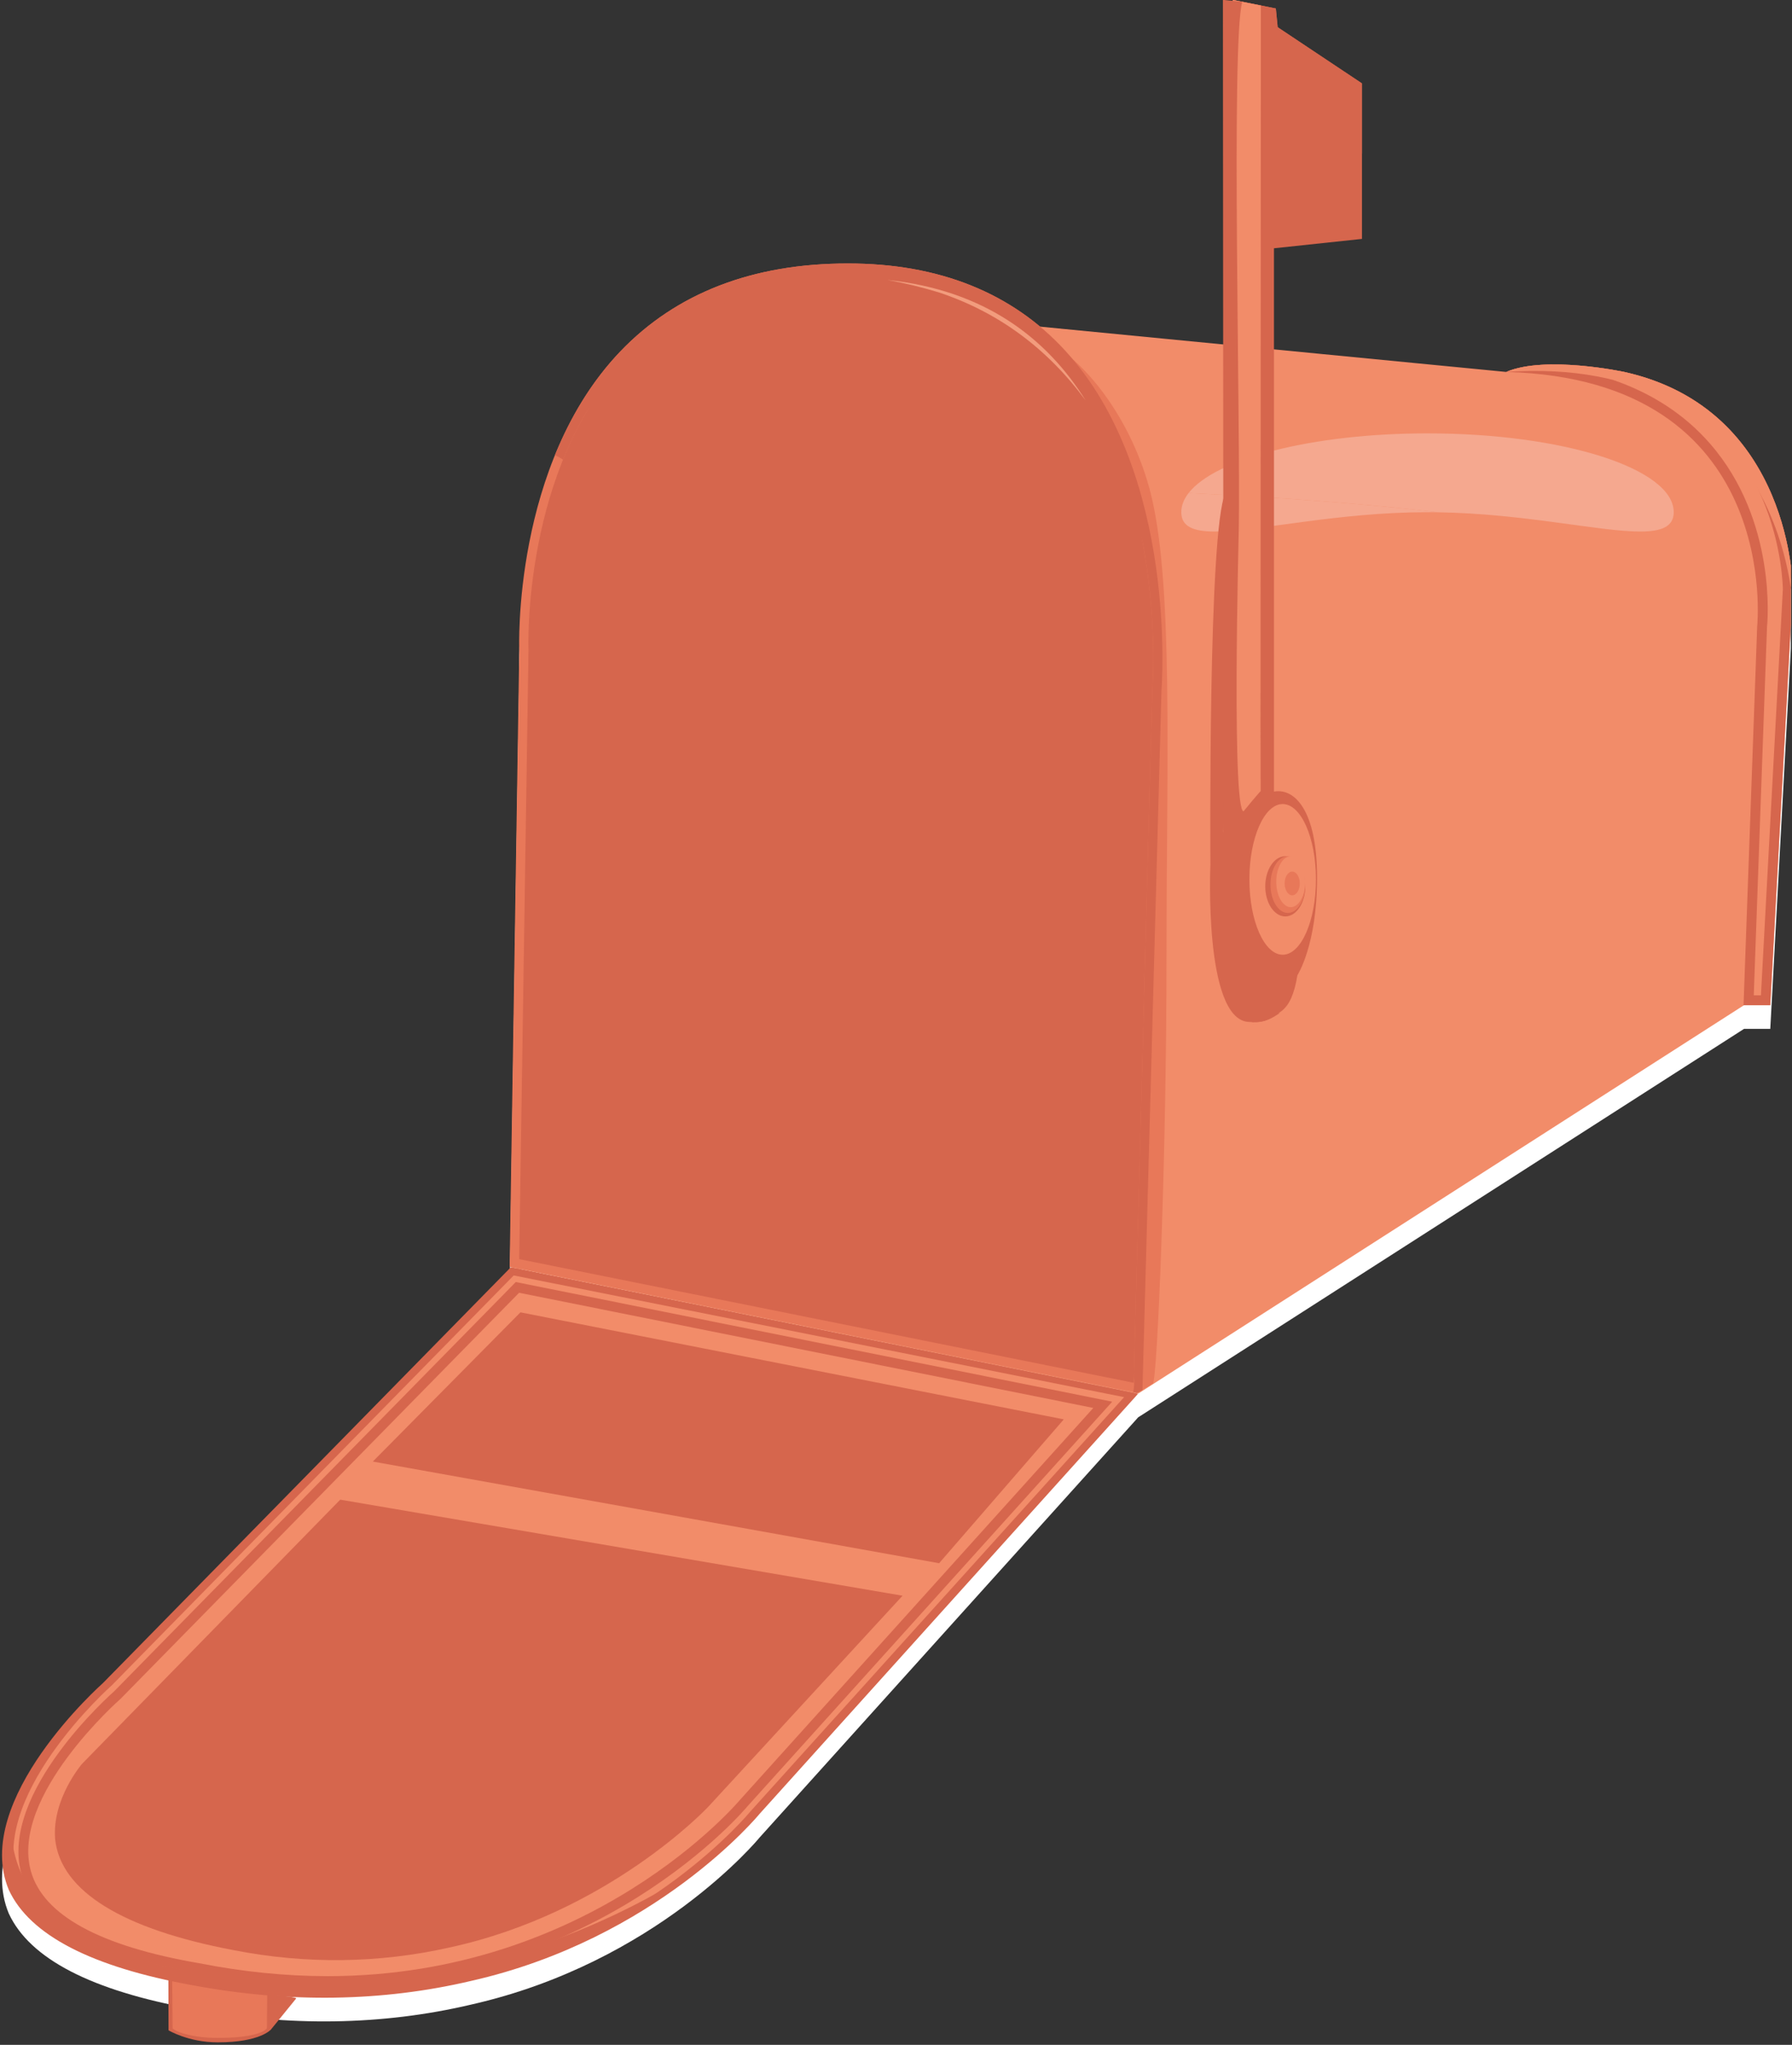 <?xml version="1.0" encoding="UTF-8" standalone="no"?>
<!DOCTYPE svg PUBLIC "-//W3C//DTD SVG 1.1//EN" "http://www.w3.org/Graphics/SVG/1.1/DTD/svg11.dtd">
<svg width="100%" height="100%" viewBox="0 0 533 608" version="1.1" xmlns="http://www.w3.org/2000/svg" xmlns:xlink="http://www.w3.org/1999/xlink" xml:space="preserve" xmlns:serif="http://www.serif.com/" style="fill-rule:evenodd;clip-rule:evenodd;stroke-linejoin:round;stroke-miterlimit:2;">
    <rect x="0" y="0" width="533" height="608" fill="#333333" stroke="none"/>
    <g transform="matrix(1,0,0,1,-235.641,0)">
        <rect id="Plan-de-travail1" serif:id="Plan de travail1" x="235.641" y="0" width="532.655" height="607.336" style="fill:none;"/>
        <clipPath id="_clip1">
            <rect id="Plan-de-travail11" serif:id="Plan de travail1" x="235.641" y="0" width="532.655" height="607.336"/>
        </clipPath>
        <g clip-path="url(#_clip1)">
            <g transform="matrix(3.288,0,0,3.288,-447.031,-645.97)">
                <path d="M354.551,232.238C354.551,232.238 347.433,230.715 343.876,232.238L301.7,228.142C297.16,224.354 291.334,222.43 284.323,222.43C275.715,222.43 268.791,225.107 263.738,230.387C263.416,230.722 263.108,231.066 262.809,231.415C262.713,231.527 262.623,231.642 262.53,231.755C262.33,231.997 262.131,232.239 261.941,232.485C261.842,232.614 261.748,232.745 261.652,232.876C261.474,233.115 261.298,233.354 261.13,233.598C261.04,233.727 260.955,233.857 260.868,233.986C260.699,234.239 260.533,234.492 260.373,234.748C260.298,234.869 260.225,234.99 260.152,235.111C259.986,235.386 259.824,235.661 259.668,235.939C259.609,236.043 259.551,236.147 259.494,236.252C259.327,236.556 259.166,236.861 259.011,237.168C258.97,237.249 258.929,237.329 258.888,237.41C258.719,237.752 258.556,238.095 258.399,238.439C258.377,238.488 258.354,238.536 258.332,238.585C258.157,238.973 257.99,239.362 257.831,239.752L257.823,239.77C254.27,248.494 254.592,257.299 254.596,257.402L253.728,313.159L253.835,313.178L253.836,313.201L216.941,350.803C216.839,350.891 205.043,361.363 208.415,369.488C210.309,373.604 215.927,376.477 225.021,378.124C233.714,379.756 242.222,379.626 250.231,377.741C267.006,373.952 276.246,362.745 276.337,362.63L310.307,324.942L310.58,324.635L310.582,324.524L310.584,324.523L310.58,324.635L365.392,289.502L367.765,289.502L369.799,251.891C369.799,251.891 369.799,235.627 354.551,232.238" style="fill:white;fill-rule:nonzero;"/>
                <path d="M367.608,287.36L365.391,287.36L310.579,322.493L310.6,321.894L310.159,322.116L310.154,322.327L309.986,322.515L276.019,360.201C275.913,360.332 266.808,371.416 250.136,375.181C245.885,376.182 241.453,376.689 236.957,376.689C233.071,376.689 229.082,376.309 225.099,375.562C216.098,373.932 210.617,371.108 208.804,367.167C208.219,365.759 208.113,364.273 208.332,362.782C208.246,363.136 208.176,363.49 208.124,363.844C207.901,365.366 208.011,366.886 208.609,368.327C210.462,372.356 216.017,375.175 225.06,376.843C229.057,377.58 233.033,377.971 236.924,377.974L236.957,377.974C241.472,377.974 245.905,377.448 250.183,376.461C266.89,372.609 276.079,361.539 276.178,361.416L309.987,323.904L310.154,323.719L310.233,323.529L310.751,323.182L310.805,323.101L310.811,323.098L310.809,323.162L365.328,288.216L367.562,288.216L367.608,287.36ZM255.916,245.671C255.837,246.037 255.763,246.399 255.694,246.755C254.658,252.133 254.807,256.262 254.81,256.335L253.95,311.555L254.272,311.227L254.248,310.7L254.162,310.679L255.024,255.267C255.022,255.191 254.874,251.048 255.916,245.671Z" style="fill:none;fill-rule:nonzero;"/>
                <clipPath id="_clip2">
                    <path d="M367.608,287.36L365.391,287.36L310.579,322.493L310.6,321.894L310.159,322.116L310.154,322.327L309.986,322.515L276.019,360.201C275.913,360.332 266.808,371.416 250.136,375.181C245.885,376.182 241.453,376.689 236.957,376.689C233.071,376.689 229.082,376.309 225.099,375.562C216.098,373.932 210.617,371.108 208.804,367.167C208.219,365.759 208.113,364.273 208.332,362.782C208.246,363.136 208.176,363.49 208.124,363.844C207.901,365.366 208.011,366.886 208.609,368.327C210.462,372.356 216.017,375.175 225.06,376.843C229.057,377.58 233.033,377.971 236.924,377.974L236.957,377.974C241.472,377.974 245.905,377.448 250.183,376.461C266.89,372.609 276.079,361.539 276.178,361.416L309.987,323.904L310.154,323.719L310.233,323.529L310.751,323.182L310.805,323.101L310.811,323.098L310.809,323.162L365.328,288.216L367.562,288.216L367.608,287.36ZM255.916,245.671C255.837,246.037 255.763,246.399 255.694,246.755C254.658,252.133 254.807,256.262 254.81,256.335L253.95,311.555L254.272,311.227L254.248,310.7L254.162,310.679L255.024,255.267C255.022,255.191 254.874,251.048 255.916,245.671Z" clip-rule="nonzero"/>
                </clipPath>
                <g clip-path="url(#_clip2)">
                    <rect x="46.323" y="159.527" width="478.671" height="396.537" style="fill:none;"/>
                    <rect x="46.323" y="159.527" width="478.671" height="396.537" style="fill:none;"/>
                    <rect x="46.323" y="159.527" width="478.671" height="396.537" style="fill:none;"/>
                </g>
                <path d="M284.324,220.716C275.84,220.716 269.018,223.349 264.048,228.541C263.744,228.858 263.446,229.188 263.134,229.552C263.079,229.617 263.025,229.683 262.972,229.749L262.86,229.887C262.663,230.125 262.467,230.363 262.28,230.605C262.218,230.686 262.158,230.768 262.098,230.85L261.995,230.99C261.821,231.225 261.647,231.461 261.481,231.7C261.417,231.793 261.355,231.886 261.293,231.98L261.224,232.083C261.057,232.332 260.894,232.582 260.736,232.833C260.668,232.942 260.601,233.052 260.518,233.191C260.354,233.461 260.194,233.733 260.04,234.007C259.983,234.109 259.926,234.212 259.869,234.315C259.704,234.616 259.546,234.917 259.392,235.22L259.271,235.458C259.104,235.796 258.943,236.135 258.788,236.476L258.722,236.619C258.549,237.003 258.384,237.387 258.22,237.79C257.118,240.494 256.393,243.212 255.916,245.671C254.874,251.048 255.022,255.191 255.024,255.267L254.162,310.679L254.248,310.7L254.272,311.227L253.95,311.555L253.75,311.758L217.222,348.984C217.126,349.068 209.333,355.975 208.332,362.782C208.113,364.273 208.219,365.759 208.804,367.167C210.617,371.108 216.098,373.932 225.099,375.562C229.082,376.309 233.071,376.689 236.957,376.689C241.453,376.689 245.885,376.182 250.136,375.181C266.808,371.416 275.913,360.332 276.019,360.201L309.986,322.515L310.154,322.327L310.159,322.116L310.6,321.894L312.702,262.686C312.702,262.686 312.646,247.736 311.421,240.888C311.198,240.879 310.976,240.871 310.752,240.862C310.752,240.862 309.334,236.63 308.223,234.307C304.956,230.058 300.248,225.86 300.248,225.86L300.929,225.926C296.539,222.469 290.956,220.716 284.324,220.716Z" style="fill:none;fill-rule:nonzero;"/>
                <clipPath id="_clip3">
                    <path d="M284.324,220.716C275.84,220.716 269.018,223.349 264.048,228.541C263.744,228.858 263.446,229.188 263.134,229.552C263.079,229.617 263.025,229.683 262.972,229.749L262.86,229.887C262.663,230.125 262.467,230.363 262.28,230.605C262.218,230.686 262.158,230.768 262.098,230.85L261.995,230.99C261.821,231.225 261.647,231.461 261.481,231.7C261.417,231.793 261.355,231.886 261.293,231.98L261.224,232.083C261.057,232.332 260.894,232.582 260.736,232.833C260.668,232.942 260.601,233.052 260.518,233.191C260.354,233.461 260.194,233.733 260.04,234.007C259.983,234.109 259.926,234.212 259.869,234.315C259.704,234.616 259.546,234.917 259.392,235.22L259.271,235.458C259.104,235.796 258.943,236.135 258.788,236.476L258.722,236.619C258.549,237.003 258.384,237.387 258.22,237.79C257.118,240.494 256.393,243.212 255.916,245.671C254.874,251.048 255.022,255.191 255.024,255.267L254.162,310.679L254.248,310.7L254.272,311.227L253.95,311.555L253.75,311.758L217.222,348.984C217.126,349.068 209.333,355.975 208.332,362.782C208.113,364.273 208.219,365.759 208.804,367.167C210.617,371.108 216.098,373.932 225.099,375.562C229.082,376.309 233.071,376.689 236.957,376.689C241.453,376.689 245.885,376.182 250.136,375.181C266.808,371.416 275.913,360.332 276.019,360.201L309.986,322.515L310.154,322.327L310.159,322.116L310.6,321.894L312.702,262.686C312.702,262.686 312.646,247.736 311.421,240.888C311.198,240.879 310.976,240.871 310.752,240.862C310.752,240.862 309.334,236.63 308.223,234.307C304.956,230.058 300.248,225.86 300.248,225.86L300.929,225.926C296.539,222.469 290.956,220.716 284.324,220.716Z" clip-rule="nonzero"/>
                </clipPath>
                <g clip-path="url(#_clip3)">
                    <rect x="46.956" y="84.735" width="313.475" height="467.479" style="fill:none;"/>
                    <rect x="46.956" y="84.735" width="313.475" height="467.479" style="fill:none;"/>
                    <rect x="46.956" y="84.735" width="313.475" height="467.479" style="fill:none;"/>
                </g>
                <path d="M232.137,379.989L234.423,377.177C234.423,377.177 234.423,376.965 231.077,376.824C227.733,376.685 224.642,376.895 224.642,376.895L223.162,379.691L232.137,379.989Z" style="fill:rgb(214,102,77);fill-rule:nonzero;"/>
                <path d="M222.843,370.449L222.871,380.063C222.871,380.063 224.671,381.154 227.321,381.154C231.174,381.154 232.137,379.989 232.137,379.989L232.235,368.623L222.843,370.449Z" style="fill:rgb(214,102,77);fill-rule:nonzero;"/>
                <path d="M227.321,380.75C225.203,380.75 223.647,380.28 223.238,379.885L223.151,370.935L231.862,369.114L231.77,379.872C231.56,380.204 230.468,380.75 227.321,380.75Z" style="fill:rgb(232,120,89);fill-rule:nonzero;"/>
                <path d="M253.522,311.903L217.36,348.743C217.36,348.743 192.672,370.128 225.275,375.741C258.101,382.238 275.911,360.394 275.911,360.394L309.946,322.65L253.985,311.431L253.522,311.903Z" style="fill:rgb(242,140,105);fill-rule:nonzero;"/>
                <path d="M237.264,376.055C233.413,376.055 229.439,375.656 225.447,374.868C216.11,373.258 210.771,370.245 209.561,365.907C207.515,358.567 217.839,349.508 217.942,349.417L254.282,312.398L308.236,323.217L275.249,359.797C275.088,359.991 261.666,376.055 237.264,376.055Z" style="fill:rgb(214,102,77);fill-rule:nonzero;"/>
                <path d="M237.264,375.166C233.471,375.166 229.554,374.771 225.623,373.993C216.637,372.446 211.53,369.647 210.419,365.668C208.531,358.892 218.427,350.179 218.527,350.092L254.582,313.367L306.527,323.783L274.587,359.201C274.429,359.389 261.143,375.166 237.264,375.166Z" style="fill:rgb(242,140,105);fill-rule:nonzero;"/>
                <path d="M310.579,322.493L310.11,322.368L254.191,311.12L253.779,311.739L309.313,322.806L275.495,360.285C275.393,360.413 266.289,371.436 249.912,375.145C242.176,376.971 233.952,377.088 225.529,375.499C216.7,373.891 211.254,371.1 209.422,367.113C206.129,359.184 217.648,348.947 217.763,348.843L254.693,311.193L253.835,311.06L216.94,348.661C216.839,348.751 205.042,359.22 208.415,367.347C210.309,371.463 215.926,374.336 225.02,375.983C233.713,377.615 242.219,377.484 250.23,375.599C267.006,371.81 276.245,360.603 276.338,360.489L310.307,322.801L310.579,322.493Z" style="fill:rgb(214,102,77);fill-rule:nonzero;"/>
                <path d="M241.351,328.631L254.704,315.137L303.855,324.816L292.578,337.825L241.351,328.631Z" style="fill:rgb(214,102,77);fill-rule:nonzero;"/>
                <path d="M238.239,331.733L214.611,355.896C214.611,355.896 203.491,368.504 228.518,373.061C254.877,378.418 272.116,359.956 272.116,359.956L289.918,340.602L238.239,331.733Z" style="fill:rgb(242,140,105);fill-rule:nonzero;"/>
                <path d="M254.849,315.488L242.073,328.405L292.386,337.47L303.216,324.985L254.849,315.488Z" style="fill:rgb(214,102,77);fill-rule:nonzero;"/>
                <path d="M238.402,332.077L215.041,355.973C215.029,355.989 212.319,359.141 212.613,362.771C213.104,367.489 218.722,370.921 228.772,372.817C235.297,374.094 241.871,374.013 248.262,372.58C262.621,369.482 271.608,359.947 271.697,359.847L289.27,340.763L238.402,332.077Z" style="fill:rgb(214,102,77);fill-rule:nonzero;"/>
                <path d="M240.107,329.874L290.881,339.048C290.881,339.048 269.235,335.242 240.107,329.874Z" style="fill:rgb(242,140,105);fill-rule:nonzero;"/>
                <path d="M225.275,375.741C210.024,373.012 207.191,367.105 208.614,361.452C208.678,367.874 213.677,375.268 235.481,375.586C249.877,375.881 261.604,371.205 270.236,365.758C262.616,371.737 247.323,380.009 225.275,375.741Z" style="fill:rgb(214,102,77);fill-rule:nonzero;"/>
                <path d="M254.168,309.99L255.016,255.267C255.016,255.267 253.491,220.707 284.323,220.707C315.497,220.707 312.279,258.826 312.279,258.826L310.585,322.018L254.168,310.668L254.168,309.99Z" style="fill:rgb(214,102,77);fill-rule:nonzero;"/>
                <path d="M254.252,310.258L310.179,321.508L365.695,285.678L327.586,286.097L254.252,310.258Z" style="fill:rgb(214,102,77);fill-rule:nonzero;"/>
                <path d="M253.835,311.06L310.579,322.493L310.585,322.018L253.814,310.595L253.835,311.06Z" style="fill:rgb(242,140,105);fill-rule:nonzero;"/>
                <path d="M311.003,322.028L310.502,322.428L254.086,311.078L254.253,310.258L310.179,321.508L311.862,258.815C311.877,258.6 313.349,239.595 303.352,228.721C298.72,223.682 292.316,221.126 284.324,221.126C275.957,221.126 269.236,223.715 264.347,228.821C254.83,238.766 255.427,255.087 255.433,255.25L254.578,311.177L253.727,311.02L254.597,255.262C254.591,255.12 253.975,238.453 263.739,228.245C268.792,222.967 275.717,220.289 284.324,220.289C292.564,220.289 299.174,222.937 303.972,228.158C314.219,239.307 312.712,258.667 312.696,258.861L311.003,322.028Z" style="fill:rgb(232,120,89);fill-rule:nonzero;"/>
                <path d="M284.323,220.707C269.884,220.707 262.544,228.286 258.817,236.346C264.402,227.585 274.718,218.388 292.286,223.757C303.917,227.633 309.448,238.3 311.986,249.172C310.676,237.878 305.248,220.707 284.323,220.707Z" style="fill:none;fill-rule:nonzero;"/>
                <path d="M309.86,240.907C306.166,231.861 300.324,225.966 292.427,223.333C288.914,222.26 285.516,221.716 282.324,221.716C274.137,221.716 268.042,225.265 263.658,229.588C268.573,223.985 275.492,221.152 284.323,221.152C300.239,221.152 307.006,231.396 309.86,240.907Z" style="fill:rgb(227,0,26);fill-rule:nonzero;"/>
                <path d="M305.831,232.673C302.365,227.966 297.936,224.699 292.569,222.91C290.982,222.427 289.421,222.048 287.893,221.778C296.702,222.697 302.306,227.038 305.831,232.673Z" style="fill:rgb(242,156,125);fill-rule:nonzero;"/>
                <path d="M325.582,247.771C325.073,247.244 324.545,246.72 324.01,246.198C322.659,246.967 321.313,247.745 319.97,248.535C320.505,249.059 321.028,249.587 321.537,250.114C322.882,249.321 324.23,248.542 325.582,247.771Z" style="fill-rule:nonzero;"/>
                <path d="M346.016,280.527C345.981,280.404 345.942,280.28 345.902,280.15C339.63,284.031 333.442,288.11 327.333,292.379C327.377,292.512 327.413,292.643 327.449,292.77C333.557,288.496 339.747,284.412 346.016,280.527Z" style="fill:none;fill-rule:nonzero;"/>
                <path d="M346.283,281.598C346.261,281.493 346.24,281.387 346.214,281.278C339.943,285.172 333.758,289.265 327.65,293.548C327.675,293.664 327.699,293.775 327.718,293.882C333.83,289.595 340.013,285.499 346.283,281.598Z" style="fill:none;fill-rule:nonzero;"/>
                <path d="M346.403,282.489C346.397,282.403 346.389,282.315 346.38,282.224C340.112,286.135 333.927,290.241 327.818,294.537C327.829,294.631 327.839,294.724 327.843,294.81C333.951,290.511 340.136,286.4 346.403,282.489Z" style="fill:none;fill-rule:nonzero;"/>
                <path d="M346.365,283.185C346.38,283.122 346.389,283.055 346.395,282.985C340.13,286.907 333.946,291.026 327.839,295.335C327.833,295.406 327.827,295.479 327.813,295.543C333.921,291.232 340.102,287.109 346.365,283.185Z" style="fill:none;fill-rule:nonzero;"/>
                <path d="M345.607,279.293L345.584,279.228C344.241,275.56 341.314,270.127 337.412,264.265C331.147,267.97 324.97,271.878 318.876,275.986C318.904,276.034 318.933,276.079 318.965,276.127L318.963,276.129C319.111,276.357 319.256,276.588 319.402,276.816L319.402,276.814C319.711,277.302 320.017,277.789 320.312,278.272C320.448,278.496 320.585,278.723 320.719,278.946L320.723,278.944C321.013,279.422 321.295,279.896 321.571,280.364L321.569,280.365C321.697,280.584 321.822,280.801 321.948,281.018L321.95,281.016C322.221,281.481 322.481,281.94 322.736,282.391L322.732,282.393C322.851,282.606 322.968,282.813 323.08,283.022L323.082,283.021C323.327,283.467 323.565,283.906 323.792,284.339L323.792,284.34C323.897,284.542 324.002,284.742 324.105,284.94L324.107,284.939C324.328,285.364 324.541,285.783 324.745,286.194L324.74,286.194C324.838,286.385 324.929,286.574 325.021,286.761L325.021,286.759C325.217,287.159 325.403,287.553 325.58,287.936L325.577,287.938C325.659,288.116 325.741,288.293 325.819,288.47L325.82,288.468C325.986,288.842 326.147,289.204 326.294,289.557L326.29,289.56C326.359,289.725 326.427,289.888 326.491,290.05L326.493,290.047C326.634,290.389 326.762,290.723 326.88,291.044L326.878,291.045C326.935,291.196 326.987,291.342 327.038,291.486C333.149,287.229 339.338,283.162 345.607,279.293Z" style="fill:none;fill-rule:nonzero;"/>
                <path d="M365.391,287.36L367.765,287.36L369.799,249.75C369.799,249.75 369.799,233.485 354.551,230.097C354.551,230.097 347.433,228.574 343.876,230.097L300.248,225.86C300.248,225.86 308.54,233.254 310.752,238.349C312.627,242.665 312.702,262.686 312.702,262.686L310.579,322.493L365.391,287.36Z" style="fill:rgb(242,140,105);fill-rule:nonzero;"/>
                <path d="M307.669,233.282C308.784,234.989 310.752,240.862 310.752,240.862C345.73,242.204 358.644,246.134 369.791,249.536C369.745,248.047 363.956,234.804 354.057,231.268L301.033,225.966C301.033,225.966 306.355,231.265 307.669,233.282" style="fill:rgb(242,140,105);fill-rule:nonzero;"/>
                <path d="M354.551,230.097C354.551,230.097 347.433,228.574 343.876,230.097C368.951,230.775 366.578,253.136 366.578,253.136L365.345,287.389L365.391,287.36L367.765,287.36L369.798,249.75C369.799,249.75 369.799,233.485 354.551,230.097Z" style="fill:rgb(214,102,77);fill-rule:nonzero;"/>
                <path d="M366.271,286.469L367.469,253.168C367.504,252.837 368.41,243.545 362.291,236.554C360.016,233.955 357.083,232.035 353.518,230.809C354.042,230.899 354.355,230.966 354.365,230.969C368.741,234.162 368.904,249.596 368.904,249.75L366.92,286.47L366.271,286.47L366.271,286.469Z" style="fill:rgb(242,140,105);fill-rule:nonzero;"/>
                <path d="M369.741,250.772L369.799,249.75C369.799,249.75 369.799,233.485 354.551,230.097C354.551,230.097 347.433,228.574 343.876,230.097C368.597,228.404 369.741,250.742 369.741,250.772Z" style="fill:rgb(242,140,105);fill-rule:nonzero;"/>
                <path d="M310.502,322.428L311.913,321.584C312.307,321.344 313.154,301.403 313.15,282.57C313.144,265.385 313.824,248.668 311.585,240.566C309.842,234.252 305.705,228.711 301.54,226.889C301.54,226.889 312.755,235.353 312.29,254.153C311.828,272.954 310.502,322.428 310.502,322.428Z" style="fill:rgb(232,120,89);fill-rule:nonzero;"/>
                <path d="M315.146,241.049C314.714,241.604 314.485,242.183 314.485,242.781C314.485,244.093 315.592,244.53 317.526,244.53C321.392,244.53 328.558,242.781 336.758,242.781C337.09,242.781 337.421,242.784 337.75,242.789C331.495,242.071 324.094,241.471 315.146,241.049" style="fill:rgb(245,168,143);fill-rule:nonzero;"/>
                <path d="M336.758,235.653C326.323,235.653 317.563,237.949 315.146,241.049C324.094,241.471 331.495,242.071 337.75,242.789C345.535,242.919 352.281,244.53 355.99,244.53C357.923,244.53 359.031,244.092 359.031,242.781C359.031,238.843 349.06,235.653 336.758,235.653" style="fill:rgb(245,168,143);fill-rule:nonzero;"/>
                <path d="M303.971,228.157C299.173,222.936 292.563,220.288 284.323,220.288C275.716,220.288 268.791,222.966 263.738,228.244C261.059,231.045 259.167,234.33 257.823,237.629C258.08,237.74 258.325,237.877 258.56,238.028C259.871,234.789 261.724,231.563 264.347,228.821C269.235,223.715 275.957,221.126 284.323,221.126C292.316,221.126 298.719,223.681 303.351,228.721C313.349,239.594 311.877,258.599 311.861,258.815L310.194,320.928C310.252,321.396 310.23,321.878 310.139,322.355L310.502,322.428L310.972,322.164L312.695,258.86C312.711,258.666 314.218,239.306 303.971,228.157Z" style="fill:rgb(214,102,77);fill-rule:nonzero;"/>
                <path d="M284.323,220.707C269.884,220.707 262.544,228.286 258.817,236.346C264.402,227.585 274.718,218.388 292.286,223.757C303.917,227.633 309.448,238.3 311.986,249.172C310.676,237.878 305.248,220.707 284.323,220.707Z" style="fill:rgb(214,102,77);fill-rule:nonzero;"/>
                <path d="M309.86,240.907C306.166,231.861 300.324,225.966 292.427,223.333C288.914,222.26 285.516,221.716 282.324,221.716C274.137,221.716 268.042,225.265 263.658,229.588C268.573,223.985 275.492,221.152 284.323,221.152C300.239,221.152 307.006,231.396 309.86,240.907Z" style="fill:rgb(214,102,77);fill-rule:nonzero;"/>
                <path d="M305.831,232.673C302.365,227.966 297.936,224.699 292.569,222.91C290.982,222.427 289.421,222.048 287.893,221.778C296.702,222.697 302.306,227.038 305.831,232.673Z" style="fill:rgb(242,156,125);fill-rule:nonzero;"/>
                <path d="M322.032,268.046L322.032,247.117C320.011,245.573 319.551,238.858 318.465,241.099C316.898,244.336 317.118,274.658 317.118,274.658C317.118,274.658 316.502,288.519 320.518,288.872C322.768,289.068 323.564,288.205 324.152,284.647C324.152,284.647 325.928,281.938 325.928,275.839C325.928,269.741 323.896,267.707 322.032,268.046Z" style="fill:rgb(214,102,77);fill-rule:nonzero;"/>
                <path d="M319.142,196.452L318.533,271.358C318.533,271.358 316.601,278.21 319.142,285.495C319.142,285.495 320.46,289.042 321.006,288.885C323.178,288.257 324.401,288.205 324.991,284.647C324.991,284.647 326.768,281.938 326.768,275.839C326.768,269.741 324.734,267.707 322.869,268.046L322.869,218.915L330.832,218.067L330.832,204.006L323.205,198.924L323.038,197.229L319.142,196.452Z" style="fill:rgb(214,102,77);fill-rule:nonzero;"/>
                <path d="M320.909,288.474C320.688,288.474 320.667,288.184 320.518,288.021C319.951,287.405 319.513,286.085 319.56,285.532L319.566,285.441L319.539,285.359C317.09,278.341 318.334,274.84 318.349,274.806L318.374,274.739L319.552,196.961L322.654,197.579L322.812,199.162L330.415,204.23L330.415,217.691L322.45,218.539L322.45,268.549L322.945,268.458C323.049,268.438 323.157,268.428 323.263,268.428C324.684,268.428 326.347,270.371 326.347,275.839C326.347,281.712 324.657,284.394 324.642,284.421L324.593,284.493L324.579,284.582C324.052,287.755 323.128,287.969 321.105,288.432L320.909,288.474C320.809,288.498 320.715,288.511 320.627,288.511L320.909,288.474Z" style="fill:rgb(214,102,77);fill-rule:nonzero;"/>
                <path d="M323.037,197.229L319.142,196.452L319.546,211.966L330.831,210.354L330.831,204.006L323.204,198.924L323.037,197.229Z" style="fill:rgb(214,102,77);fill-rule:nonzero;"/>
                <path d="M321.649,268.013L321.681,196.959L319.141,196.452L318.305,271.528C318.305,271.528 317.986,272.551 319.042,271.187C320.642,269.124 321.649,268.013 321.649,268.013Z" style="fill:rgb(242,140,105);fill-rule:nonzero;"/>
                <path d="M319.551,196.961L321.262,197.302L321.649,268.013C321.11,268.112 319.843,269.337 318.743,270.756C318.627,270.908 318.523,271.065 318.426,271.227L319.551,196.961Z" style="fill:rgb(242,140,105);fill-rule:nonzero;"/>
                <path d="M317.796,281.334C318.371,287.288 320.122,288.824 321.005,288.885C322.026,288.953 322.79,288.492 323.409,288.056C320.166,288.885 318.818,281.524 318.969,274.464C318.992,273.267 319.27,270.619 320.233,269.771C318.984,271.378 319.684,244.436 319.684,244.436C319.861,235.32 318.969,200.286 319.999,196.623L318.251,196.452L318.305,271.527C318.305,271.528 317.172,274.871 317.796,281.334Z" style="fill:rgb(214,102,77);fill-rule:nonzero;"/>
                <path d="M326.614,275.986C326.614,280.206 325.102,283.628 323.236,283.628C321.37,283.628 319.861,280.206 319.861,275.986C319.861,271.765 321.37,268.343 323.236,268.343C325.102,268.343 326.614,271.765 326.614,275.986Z" style="fill:rgb(214,102,77);fill-rule:nonzero;"/>
                <path d="M326.666,276.037C326.666,280.003 325.189,283.218 323.366,283.218C321.548,283.218 320.07,280.003 320.07,276.037C320.07,272.072 321.548,268.859 323.366,268.859C325.189,268.859 326.666,272.072 326.666,276.037Z" style="fill:rgb(214,102,77);fill-rule:nonzero;"/>
                <path d="M323.655,269.173C325.318,269.173 326.666,272.223 326.666,275.986C326.666,279.749 325.318,282.8 323.655,282.8C321.993,282.8 320.645,279.749 320.645,275.986C320.645,272.223 321.993,269.173 323.655,269.173Z" style="fill:rgb(242,140,105);fill-rule:nonzero;"/>
                <path d="M325.703,276.615C325.703,278.117 324.891,279.336 323.891,279.336C322.891,279.336 322.081,278.116 322.081,276.615C322.081,275.111 322.891,273.892 323.891,273.892C324.891,273.892 325.703,275.111 325.703,276.615Z" style="fill:rgb(214,102,77);fill-rule:nonzero;"/>
                <path d="M325.703,276.457C325.703,277.872 324.997,279.021 324.126,279.021C323.255,279.021 322.553,277.872 322.553,276.457C322.553,275.041 323.255,273.892 324.126,273.892C324.997,273.892 325.703,275.042 325.703,276.457Z" style="fill:rgb(232,120,89);fill-rule:nonzero;"/>
                <path d="M325.703,276.195C325.703,277.467 325.114,278.497 324.388,278.497C323.664,278.497 323.075,277.467 323.075,276.195C323.075,274.922 323.664,273.892 324.388,273.892C325.114,273.892 325.703,274.922 325.703,276.195Z" style="fill:rgb(242,140,105);fill-rule:nonzero;"/>
                <path d="M325.205,276.35C325.205,276.945 324.897,277.425 324.518,277.425C324.142,277.425 323.833,276.945 323.833,276.35C323.833,275.759 324.142,275.279 324.518,275.279C324.897,275.279 325.205,275.759 325.205,276.35Z" style="fill:rgb(232,120,89);fill-rule:nonzero;"/>
            </g>
        </g>
    </g>
</svg>
